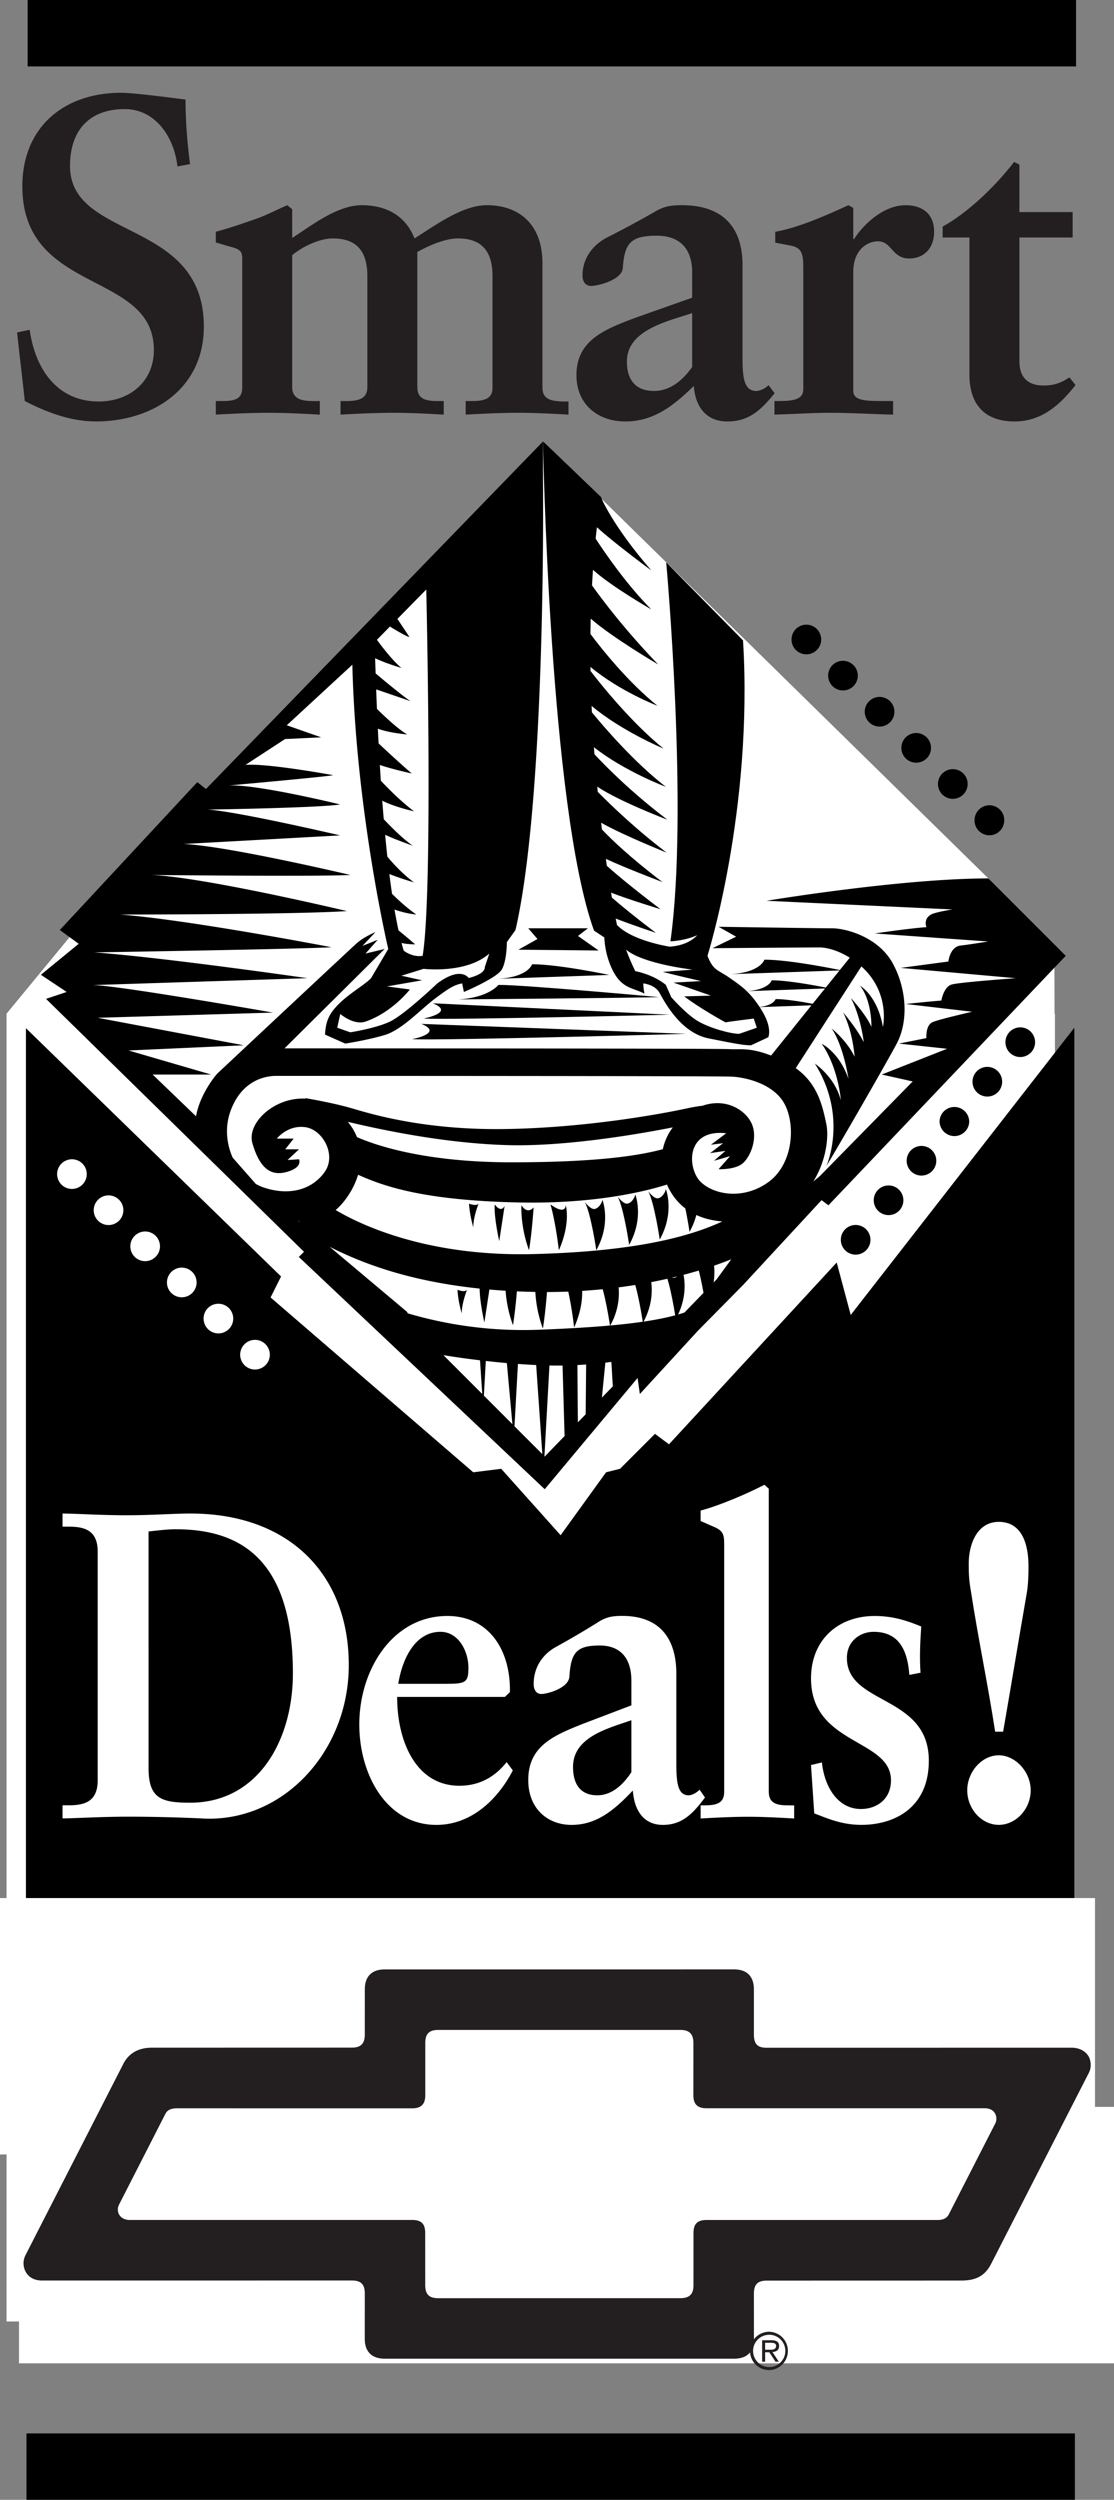 <svg xmlns="http://www.w3.org/2000/svg" width="153.012" height="343.152"><rect width="100%" height="100%" fill="#808080" stroke="none"/><defs><clipPath id="a"><path d="M2 289h151.012v36H2Zm0 0"/></clipPath><clipPath id="b"><path d="M3 334h145v9.148H3Zm0 0"/></clipPath></defs><path d="M95.762 128.375s-1.106 1.414-3.782 1.574c0 0-5.195-.789-7.242-2.992 0 0-.062-.297-.172-.863 2.454.937 5.528 1.965 5.528 1.965-2.73-2.07-4.68-3.66-6.047-4.84-.04-.223-.078-.45-.117-.688 2.386.942 6.793 2.274 6.793 2.274-3.899-2.957-6.141-4.848-7.371-5.953-.047-.313-.09-.625-.137-.954 2.695 1.254 7.781 3.188 7.781 3.188-4.394-3.336-6.984-5.82-8.32-7.23-.035-.301-.074-.61-.11-.919 3.149 1.774 8.996 4.102 8.996 4.102-4.16-3.156-7.593-6.45-9.46-8.344l-.07-.71c3.073 2.054 9.636 4.538 9.636 4.538-4.863-3.687-8.32-7.164-10.02-8.992l-.07-.96c4.18 3.3 9.879 5.44 9.879 5.44-4.394-3.398-8.598-8.323-10.16-10.234-.016-.289-.027-.582-.04-.875 4.118 3.457 9.884 5.86 9.884 5.86-4.395-3.547-8.567-8.754-10.028-10.653l-.011-.558c4.02 3.347 9.199 5.332 9.199 5.332-4.113-3.324-7.692-7.84-9.203-9.86.007-.699.02-1.398.039-2.105 2.922 2.582 9.27 6.297 9.27 6.297-4.528-4.684-7.708-8.914-9.09-10.852.035-.71.081-1.425.132-2.14 2.59 2.336 8.012 5.433 8.012 5.433-3.438-3.437-6.54-8.011-7.648-9.715.054-.52.109-1.043.171-1.562 2.532 2.289 7.477 5.926 7.477 5.926-5.457-6.297-6.926-10.078-6.926-10.078l-7.953-7.637s.867 50.148 7.008 67.156l1.418.942s.015 2.394 1.258 4.726c1.261 2.36 2.836 2.203 4.25 2.988 0 0-.157-.785-.157-1.414 0 0 1.575.157 2.204 1.258.632 1.102 2.835 5.512 6.773 6.297 3.934.789 4.879.945 5.824.945l2.363-1.101s.63-1.258-.945-3.778c-1.574-2.52-2.836-3.308-4.41-4.41-1.574-1.101-2.203-.941-2.992-2.992 0 0 6.3-19.996 4.883-43.297L91.508 77.203s3.097 34.063.578 52.012c0 0 1.941-.055 3.676-.84m17.082 36.371-10.785 11.652-6.22 6.297-7.952 8.66-.313-2.203-12.754 15.274-33.777-31.887.71-.707"/><path fill="#fff" d="m144.844 139.145-.016-7.938-9.074-10.625L74.582 60.59 28.289 108.3l-1.18-.945L.9 139.145v179.523h144V139.145h-.055"/><path d="M95.762 128.375s-1.106 1.414-3.782 1.574c0 0-5.195-.789-7.242-2.992 0 0-.062-.297-.172-.863 2.454.937 5.528 1.965 5.528 1.965-2.73-2.07-4.68-3.66-6.047-4.84-.04-.223-.078-.45-.117-.688 2.386.942 6.793 2.274 6.793 2.274-3.899-2.957-6.141-4.848-7.371-5.953-.047-.313-.09-.625-.137-.954 2.695 1.254 7.781 3.188 7.781 3.188-4.394-3.336-6.984-5.82-8.32-7.23-.035-.301-.074-.61-.11-.919 3.149 1.774 8.996 4.102 8.996 4.102-4.16-3.156-7.593-6.45-9.46-8.344l-.07-.71c3.073 2.054 9.636 4.538 9.636 4.538-4.863-3.687-8.32-7.164-10.02-8.992l-.07-.96c4.18 3.3 9.879 5.44 9.879 5.44-4.394-3.398-8.598-8.323-10.16-10.234-.016-.289-.027-.582-.04-.875 4.118 3.457 9.884 5.86 9.884 5.86-4.395-3.547-8.567-8.754-10.028-10.653l-.011-.558c4.02 3.347 9.199 5.332 9.199 5.332-4.113-3.324-7.692-7.84-9.203-9.86.007-.699.02-1.398.039-2.105 2.922 2.582 9.27 6.297 9.27 6.297-4.528-4.684-7.708-8.914-9.09-10.852.035-.71.081-1.425.132-2.14 2.59 2.336 8.012 5.433 8.012 5.433-3.438-3.437-6.54-8.011-7.648-9.715.054-.52.109-1.043.171-1.562 2.532 2.289 7.477 5.926 7.477 5.926-5.457-6.297-6.926-10.078-6.926-10.078l-7.953-7.637s.867 50.148 7.008 67.156l1.418.942s.015 2.394 1.258 4.726c1.261 2.36 2.836 2.203 4.25 2.988 0 0-.157-.785-.157-1.414 0 0 1.575.157 2.204 1.258.632 1.102 2.835 5.512 6.773 6.297 3.934.789 4.879.945 5.824.945l2.363-1.101s.63-1.258-.945-3.778c-1.574-2.52-2.836-3.308-4.41-4.41-1.574-1.101-2.203-.941-2.992-2.992 0 0 6.3-19.996 4.883-43.297L91.508 77.203s3.097 34.063.578 52.012c0 0 1.941-.055 3.676-.84"/><path d="m59.441 137.719 32.54 1.57s-29.915.738-33.801.527c0 0 4.41-.84 1.261-2.097m-1.574 2.831 36.422 1.364s-33.797.945-37.684.734c0 0 4.41-.835 1.262-2.097m5.039-3.36s24.457-.21 27.606-.316c0 0-18.371-1.68-22.043-1.68 0 0-1.367 1.785-5.563 1.996m5.457-2.831s12.176-.423 15.325-.528c0 0-6.926-1.469-10.602-1.469 0 0-.523 1.785-4.723 1.996m31.91-.632s12.176-.418 15.329-.524c0 0-6.93-1.469-10.606-1.469 0 0-.523 1.786-4.723 1.993m2.18 2.336 11.492-.395s-5.195-1.102-7.949-1.102c0 0-.394 1.34-3.543 1.496m1.43 2.2s6.847-.239 8.62-.297c0 0-3.898-.824-5.964-.824 0 0-.293 1.004-2.656 1.12m-31.32-10.831h8.187l-1.363 1.05 2.832 1.993-11.02-.106 2.621-1.469-1.257-1.468m-8.137 37.789s.996.422 1.312 0c0 0-.734 1.785-.734 3.254 0 0-.524-1.786-.578-3.254m-1.586 11.828s.996.422 1.312 0c0 0-.734 1.785-.734 3.254 0 0-.527-1.785-.578-3.254m5.105-11.723s.836 1.258 1.364.211c0 0-.528 3.461-.735 4.828 0 0-.734-3.148-.629-5.039m-2.047 10.864s.84 1.261 1.368.21l-.735 4.829s-.738-3.149-.633-5.04"/><path d="M65.898 176.504s.84 1.258 1.368.21l-.735 4.825s-.738-3.144-.633-5.035m5.719-11.074s.735 1.363 1.68.312c0 0-.211 3.254-.629 5.88 0 0-1.156-2.833-1.05-6.192m-2.204 10.285s.734 1.363 1.68.316c0 0-.211 3.254-.633 5.88 0 0-1.152-2.837-1.047-6.196m4.106.465s.734 1.363 1.68.312c0 0-.212 3.254-.63 5.88 0 0-1.156-2.837-1.05-6.192m2.085-10.856s1.997 1.574 2.102.106c0 0 .734 2.414-.945 6.191 0 0-.422-3.777-1.157-6.297m2.102 10.602s1.992 1.574 2.098.105c0 0 .734 2.414-.946 6.192 0 0-.418-3.778-1.152-6.297m2.621-10.918s.633.84 1.156.945c.524.106 1.157-.629 1.258-1.258 0 0 1.262 3.149-.836 6.926 0 0-.738-5.039-1.578-6.613m1.891 10.394s.629.836 1.156.942c.523.105 1.152-.63 1.258-1.258 0 0 1.262 3.148-.84 6.93 0 0-.734-5.04-1.574-6.614m2.625-11.129s.629.84 1.152.946c.527.105 1.156-.63 1.262-1.262 0 0 1.258 3.152-.84 6.93 0 0-.734-5.04-1.574-6.614m1.89 10.707s.63.84 1.153.946c.527.105 1.156-.63 1.261-1.262 0 0 1.258 3.152-.84 6.93 0 0-.734-5.04-1.574-6.614m2.309-11.44s.629.839 1.152.944c.528.106 1.157-.629 1.262-1.261 0 0 1.258 3.152-.84 6.93 0 0-.734-5.04-1.574-6.614m2.203 10.918s.629.84 1.156.945c.524.106 1.153-.632 1.258-1.261 0 0 1.262 3.148-.84 6.93 0 0-.734-5.04-1.574-6.614m1.891-11.969s.629.84 1.152.946c.527.105 1.156-.63 1.262-1.258 0 0 1.258 3.148-.84 6.926 0 0-.734-5.04-1.574-6.614m2.203 10.078s.629.84 1.156.946c.524.105 1.152-.63 1.258-1.262 0 0 1.262 3.152-.84 6.93 0 0-.734-5.04-1.574-6.614"/><path d="M46.531 137.82c-1.472 1.47-1.785 2.52-1.89 4.2l2.78 1.234s3.071-.473 5.434-1.18c2.36-.71 4.958-3.543 6.848-4.96 1.89-1.419 2.598-1.891 3.777-2.126l.239 1.18s4.488-1.89 5.195-3.07c.707-1.18.707-3.778.707-3.778l1.184-1.656c4.25-18.422 3.777-61.64 3.777-61.64V60.59L28.289 108.3l-1.18-.945-18.894 20.31 2.597 1.89-5.195 4.254 3.543 2.359-2.836.945 35.43 34.719-.711.707 33.777 31.887 12.754-15.274.313 2.203 7.953-8.66 6.219-6.297 10.785-11.652.945.707 32.594-34.246-10.63-10.625c-12.042 0-30.468 3.07-30.468 3.07l25.531 1.188c-1.351.223-2.535.473-2.933.7-1.106.628-.633 1.733-.633 1.733-2.36.157-7.086.864-7.086.864l15.57 1.101c-1.617.258-3.14.492-3.757.551-1.313.133-1.641 1.684-1.715 2.2l-6.551.874 15.82 1.414s-7.715.551-8.816.868c-1.102.316-1.418 2.203-1.418 2.203-2.047.16-4.879.472-4.879.472l9.113 1.063c-1.98.457-4.883 1.152-5.492 1.457-.855.43-.809 1.883-.793 2.16l-3.773.754 6.613.71-8.977 3.54 4.254.945-12.754 12.992-.902.746c1.813-2.894 2.145-6.199 1.793-7.886-.543-2.63-1.246-5.57-4.2-7.676l9.016-13.965c.465.418.895.88 1.274 1.383 2.515 3.36 1.68 6.93 1.68 6.93-.739-4.305-3.153-5.672-3.153-5.672 1.68 2.101 1.574 5.672 1.574 5.672-.629-1.578-2.832-3.993-2.832-3.993 1.364 2.52 1.786 6.09 1.786 6.09-.946-1.89-2.836-4.093-2.836-4.093 1.367 2.73 1.574 6.09 1.574 6.09-1.047-2.208-3.149-3.887-3.149-3.887 1.68 2.52 2.309 6.93 2.309 6.93-1.258-3.676-3.672-4.829-3.672-4.829 2.309 3.36 2.625 7.766 2.625 7.766-.84-3.254-3.57-5.04-3.57-5.04 4.617 7.348 1.574 14.067 1.574 14.067 1.785-2.937 8.082-13.855 9.656-16.793 1.574-2.941 1.473-7.347-.523-11.023-1.996-3.676-6.508-4.828-8.293-4.828-1.785 0-15.64-.211-15.64-.211l2.413 1.363-3.254 1.578s12.703-.105 14.696-.105c1.156 0 2.703.5 4.164 1.406l-10.809 13.434c-2.976-1.153-4.32-.79-5.742-.88-1.68-.105-58.469-.105-61.09-.105l13.75-13.644-2.625.629 1.68-1.891-2.098.84 1.781-1.89s-1.574.628-2.62 1.573c-1.051.946-19.106 17.848-19.106 17.848s-2.344 2.613-2.914 5.86l-5.957-5.731H29l-11.336-3.305 15.824-.71-20.078-3.778L37.504 139s-21.492-3.777-24.8-3.777l29.523-.946s-19.606-2.832-29.286-3.543c0 0 29.047-.468 32.59-.707 0 0-19.601-3.777-29.05-4.488 0 0 24.093 0 31.175-.473 0 0-19.836-4.722-26.922-4.957 0 0 22.91.235 27.395 0 0 0-17.004-4.015-22.91-4.254 0 0 17.242-.945 21.496-1.18 0 0-14.172-3.308-18.188-3.542 0 0 15.352-.235 18.188-.707 0 0-11.574-2.836-15.356-2.598 0 0 13.227-1.183 14.41-1.418 0 0-8.976-1.652-12.046-1.418l5.433-3.543 4.957-.234-4.722-1.656 9.007-8.313c.48 20.113 4.93 39.02 4.93 39.02l-2.363 4.011c-.813.868-2.965 2.075-4.434 3.543zm5.242-49.992 1.782-1.82c1.043.637 2.402 1.43 2.683 1.43l-1.652-2.481 3.965-4.039c.152 6.965.844 42.215-.5 50.289-1.418.238-2.598-.707-2.598-.707a23.765 23.765 0 0 1-.3-1.063c.726.196 1.874.196 1.874.196a94.8 94.8 0 0 0-2.289-1.918 62.722 62.722 0 0 1-.55-2.863 12.73 12.73 0 0 0 2.996.687c-1.344-.93-2.618-2.129-3.336-2.844a134.8 134.8 0 0 1-.368-2.718c1.18.492 3.387 1.156 3.387 1.156-1.66-1.223-3.012-2.75-3.664-3.551-.11-.984-.207-1.984-.305-2.992 1.329.633 3.813 1.504 3.813 1.504-1.356-.903-3.113-2.7-4-3.64-.074-.845-.14-1.692-.207-2.54 1.875.93 4.363 1.453 4.363 1.453-1.855-1.39-3.71-3.293-4.558-4.199-.047-.727-.094-1.445-.137-2.16 1.644.57 4.383 1.168 4.383 1.168-1.575-1.352-3.551-3.184-4.551-4.121-.04-.688-.074-1.364-.106-2.028 1.528.586 4.028.793 4.028.793-1.219-.71-3.02-2.394-4.149-3.507-.043-.938-.078-1.833-.109-2.68l4.73 1.62c-.941-.585-3.543-2.75-4.804-3.812-.028-.753-.047-1.457-.067-2.093 1.313.668 3.61 1.34 3.61 1.34-1.13-.926-2.532-2.723-3.364-3.86zm-10.785 79.766c.024-.004.043-.004.063-.004l.148.176zm32.657 19.785.847 12.23-3.828-3.824.477-8.558c.82.062 1.656.113 2.504.152zm-4.028-.27.766 8.391-3.922-3.922.266-4.758c.918.102 1.886.2 2.89.29zm-3.687-.382.312 4.632-5.336-5.336c1.317.215 3.035.47 5.024.704zm8.851 13.171.688-12.457c.61.012 1.21.016 1.8.004l.278 9.68-2.727 2.813zm9.192-12.953.199 3.36-1.5 1.543.476-4.797c.282-.035.555-.07.825-.106zm-3.528 7.196-1.074 1.105-.062-7.867c.406-.02.808-.047 1.199-.074zm17.993-18.532-4.434 4.567c-3.512 1.156-8.988 1.945-20.129 2.363a56.018 56.018 0 0 1-17.883-2.262l-.066-.18-10.395-8.738-.258-.214c5.032 2.546 13.606 5.93 28.286 6.199 13.71.25 23.5-3.114 26.882-4.48zm-49.254-14.351c3.613 1.633 9.152 3.523 22.015 3.804 10.301.223 17.258-1.464 20.414-2.457 1.106 2.594 3.469 4.739 7.606 5.063-4.29 1.973-11.528 4.113-25.977 4.48-14.687.368-23.86-4.097-27.137-6.046 1.114-.942 2.446-2.727 3.079-4.844zm-1.407-7.262c4.973 1.18 13.41 2.942 21.844 3.192 8.192.246 18.559-1.598 22.793-2.434a7.56 7.56 0 0 0-1.371 2.996c-3.375.91-9.191 1.8-20.79 1.8-12.077 0-18.85-2.41-21.222-3.46a8.085 8.085 0 0 0-1.254-2.094zm57.746 8.285c-3.359 2.414-7.347 1.781-9.238 0-1.89-1.785-2.203-7.347 3.465-6.719l-2.102 1.575 1.68-.211-1.785 1.363 2.102-.312-1.575 1.363 2.203-.63-1.574 1.786s2.309.106 3.36-.84c1.05-.945 1.996-3.36 1.257-5.25-.734-1.89-3.46-3.777-6.82-2.625-.004 0-.004.004-.004.004-.644.074-1.36.192-2.148.364-3.621.789-14.016 2.68-25.035 2.835-11.024.157-18.266-2.046-20.942-2.835-2.676-.786-6.457-1.415-6.457-1.415l.09.078c-4.309-.257-8.133 3.356-7.332 6.114 1.156 3.988 2.937 4.515 4.934 3.883 1.996-.63 1.468-1.676 1.468-1.676l-1.574.101 1.574-1.468h-1.89l1.156-1.47h-2.309s1.47-1.89 3.883-1.573c2.414.312 4.305 3.777 2.73 6.086-1.574 2.308-4.617 3.464-8.398 2.207a6.299 6.299 0 0 1-1.11-.5l-3.167-3.598c-.867-1.914-1.074-4.195-.34-6.297 1.469-4.195 4.617-4.933 6.297-4.933 1.68 0 60.883 0 62.668.105 1.781.105 5.773.945 7.242 3.887 1.469 2.937 1.05 8.183-2.309 10.601"/><path fill="#fff" d="M46.738 139.188s1.848 1.601 3.465 1.046c3.676-1.257 6.09-4.406 6.09-4.406l-3.148-.422 4.828-.84-2.836-.629 3.043-.945s5.851.711 9.027-2.097l-.629 1.886s.211.867-2.203 1.473c0 0-1.05-1.68-4.305.734 0 0-4.511 4.301-6.507 5.246-1.997.946-5.458 1.473-5.458 1.473l-1.785-.633.418-1.887m39.258-8.82s.527 1.473 1.262 2.942c0 0 2.414.418 4.199 1.886 0 0 .418.946.734 1.68 0 0 2.098 2.414 3.778 3.36 1.68.945 4.41 1.68 5.566 1.68l2.414-.84-.422-1.259s-3.359.418-3.882.524c0 0-3.465-1.887-5.668-3.567l3.671-.105s-3.671-1.262-5.14-1.785l3.777-.211s-3.676-.84-5.25-1.258l4.094-.316s-6.715-.735-9.133-2.73"/><path d="m116.848 180.504-1.922-7.2-23.04 24.958-1.921-1.438-4.8 4.797-1.919.48-6.242 8.641-8.16-9.12-3.84.48-27.84-24 1.441-2.88-35.042-34.081v179.523h144.003V141.141h-.054l-30.664 39.363"/><path d="M117.45 172.223a2.04 2.04 0 0 0 2.112-1.957 2.041 2.041 0 0 0-1.96-2.114 2.032 2.032 0 0 0-2.11 1.957 2.035 2.035 0 0 0 1.957 2.114m4.52-5.426a2.035 2.035 0 0 0 2.113-1.957 2.038 2.038 0 0 0-1.957-2.113 2.038 2.038 0 0 0-2.113 1.957 2.038 2.038 0 0 0 1.957 2.113m4.523-5.426a2.035 2.035 0 1 0-1.957-2.11 2.034 2.034 0 0 0 1.957 2.11m4.524-5.421a2.035 2.035 0 0 0 2.109-1.962 2.038 2.038 0 0 0-4.07-.152 2.041 2.041 0 0 0 1.96 2.113m4.52-5.426a2.035 2.035 0 0 0 2.113-1.957 2.038 2.038 0 0 0-1.957-2.113 2.038 2.038 0 0 0-2.113 1.957 2.035 2.035 0 0 0 1.957 2.113m4.524-5.425a2.035 2.035 0 0 0 2.113-1.957 2.038 2.038 0 0 0-1.957-2.114 2.039 2.039 0 0 0-2.113 1.961 2.034 2.034 0 0 0 1.957 2.11m-2.137-32.278a2.034 2.034 0 0 0-1.774-2.265 2.039 2.039 0 0 0-2.27 1.773 2.037 2.037 0 1 0 4.043.492m-5.026-4.957a2.033 2.033 0 0 0-1.778-2.265 2.036 2.036 0 1 0 1.777 2.266m-5.031-4.958a2.036 2.036 0 1 0-2.265 1.774 2.03 2.03 0 0 0 2.265-1.774m-5.027-4.956a2.039 2.039 0 0 0-1.774-2.27 2.039 2.039 0 0 0-2.269 1.773 2.039 2.039 0 0 0 1.773 2.27 2.039 2.039 0 0 0 2.27-1.774m-5.027-4.961a2.038 2.038 0 0 0-1.778-2.265 2.03 2.03 0 0 0-2.265 1.773 2.036 2.036 0 1 0 4.043.492m-5.032-4.957a2.036 2.036 0 1 0-4.043-.492 2.035 2.035 0 0 0 1.778 2.266 2.032 2.032 0 0 0 2.265-1.774"/><path fill="#fff" d="M37.047 186.207a2.039 2.039 0 0 0-1.774-2.27 2.039 2.039 0 0 0-2.27 1.778 2.034 2.034 0 0 0 1.774 2.265 2.039 2.039 0 0 0 2.27-1.773m-5.027-4.961a2.038 2.038 0 0 0-1.778-2.266 2.03 2.03 0 0 0-2.265 1.774 2.036 2.036 0 1 0 4.043.492m-5.032-4.956a2.036 2.036 0 1 0-4.043-.493 2.033 2.033 0 0 0 1.778 2.266 2.034 2.034 0 0 0 2.265-1.774m-5.028-4.957a2.037 2.037 0 1 0-2.27 1.773 2.039 2.039 0 0 0 2.27-1.773m-5.03-4.961a2.036 2.036 0 1 0-2.266 1.777 2.035 2.035 0 0 0 2.266-1.777m-5.028-4.957a2.033 2.033 0 0 0-1.773-2.266 2.036 2.036 0 1 0 1.773 2.266"/><g clip-path="url(#a)" transform="translate(0 .004)"><path fill="#fff" d="M153.012 324.41v-35.2H2.609v35.2h150.403"/></g><path fill="#fff" d="M150.402 295.746v-35.2H0v35.2h150.402"/><path fill="#231f20" d="M76.832 315.469h16.621c1.274 0 1.797-.57 1.797-1.766l.004-7.176c0-1.191.476-1.789 1.793-1.789h31.66c.496 0 1.207-.03 1.605-.754l6.38-12.476c.105-.2.163-.426.163-.668 0-.637-.394-1.438-1.613-1.438H97.047c-1.234 0-1.809-.547-1.809-1.777l.004-7.176c0-1.273-.594-1.8-1.785-1.8H60.203c-1.234 0-1.789.511-1.789 1.785v7.175c0 1.352-.691 1.801-1.805 1.801l-32.273-.004c-.965 0-1.363.305-1.61.746l-6.374 12.477a1.42 1.42 0 0 0-.165.668c0 .836.66 1.437 1.614 1.437h38.808c1.192 0 1.793.465 1.793 1.778l.004 7.175c0 1.395.684 1.786 1.793 1.786l16.633-.004v8.308H52.824c-1.633 0-2.722-.851-2.722-2.726l.003-6.22c0-1.19-.46-1.788-1.773-1.788l-42.55.004c-1.872 0-2.552-1.336-2.552-2.375 0-.39.106-.781.274-1.11l13.383-26.152c.633-1.32 1.863-2.324 3.965-2.324l27.48-.008c1.152 0 1.773-.477 1.773-1.79l.004-6.222c0-1.715.922-2.723 2.715-2.723l48.004-.004c1.758 0 2.723.95 2.723 2.747v6.218c0 1.473.699 1.79 1.773 1.79l41.938-.005c1.035 0 2.55.618 2.55 2.375 0 .664-.203.98-.492 1.54l-13.23 25.847c-.922 1.715-2.246 2.2-4.086 2.2l-26.68.007c-1.234 0-1.773.52-1.773 1.79l.004 6.222c0 1.914-1.09 2.707-2.727 2.707H76.832v-8.309"/><path fill="#231f20" d="M105.094 321.594h.789c.308 0 .719.035.719.422 0 .289-.141.53-.735.53h-.773v.352h.574l.844 1.293h.46l-.874-1.332c.523-.015.918-.257.918-.836 0-.636-.52-.78-1.051-.78h-1.285v2.948h.414v-2.597"/><path fill="#231f20" d="M105.66 320.496c1.223 0 2.203.992 2.203 2.203a2.21 2.21 0 0 1-2.203 2.23v.415a2.634 2.634 0 0 0 0-5.266 2.642 2.642 0 0 0-2.648 2.633 2.632 2.632 0 0 0 2.648 2.633v-.414a2.22 2.22 0 0 1-2.219-2.23c0-1.212.989-2.204 2.22-2.204"/><g clip-path="url(#b)" transform="translate(0 .004)"><path d="M147.64 334.031v9.117H3.638v-9.117H147.64"/></g><path fill="#fff" d="M20.406 210.219c1.242-.117 2.485-.297 3.727-.297 8.746 0 16.097 3.957 16.097 19.785 0 9.234-4.82 17.75-14.109 17.75-3.926 0-5.715-.543-5.715-4.738zM8.59 249.613c1.394 0 5.328-.238 9.023-.238 3.739 0 7.563.121 10 .238 11.078.723 20.293-9.054 20.293-21.047 0-12.53-8.27-20.804-21.734-20.804-2.336 0-5.317.238-8.809.238-3.543 0-7.133-.238-8.773-.238v1.8h.746c1.992 0 4.082.297 4.082 3.418v31.418c0 3.118-2.09 3.418-4.082 3.418H8.59v1.797m46.113-18.476c.598-3.688 2.445-7.137 5.79-7.137 2.5 0 3.847 2.676 3.847 4.934 0 2.14-.45 2.203-3.395 2.203zm14.89 10.75c-1.734 2.16-3.866 3.242-6.503 3.242-5.942 0-8.54-6.067-8.54-12.191h14.794l.695-.665c.102-5.894-2.973-10.449-8.598-10.449-7.484 0-12.09 7.348-12.09 14.895 0 6.851 3.715 13.785 10.594 13.785 4.64 0 8.309-3.285 10.493-7.477l-.844-1.14m17.129 1.379c-.598.898-2.192 3.175-4.68 3.175-2.14 0-3.336-1.316-3.336-3.894 0-4.195 5.027-5.336 8.016-6.414zm0-9.172-6.77 2.578c-3.875 1.558-7.394 2.996-7.394 7.672 0 3.949 2.675 6.16 5.949 6.16 3.535 0 5.972-2.149 8.414-4.719.2 2.75 1.492 4.719 4.133 4.719 2.64 0 4.132-1.55 5.777-3.762l-.746-1.078c-.3.36-.996.777-1.496.777-1.543 0-1.692-1.855-1.692-4.433v-12.23c0-5.212-2.59-7.962-7.421-7.962-1.094 0-2.09.059-3.286.836a121.285 121.285 0 0 1-5.914 3.47c-1.687.956-2.976 2.694-2.976 5.034 0 .899.449 1.38 1.043 1.38.793 0 3.765-.778 3.867-2.4.2-3.355 1.043-4.257 4.18-4.257 2.488 0 4.332 1.379 4.332 4.855v3.36"/><path fill="#fff" d="M99.469 211.973c0-1.32-.149-1.86-1.442-2.399-.597-.242-1.195-.539-1.793-.781v-1.438c2.489-.66 6.075-2.16 8.762-3.539l.598.543v41.606c0 1.742 1.344 1.86 2.84 1.86h.648v1.8c-2.094-.121-4.184-.238-6.324-.238-2.242 0-4.485.117-6.524.238v-1.8c1.743 0 3.235 0 3.235-1.86v-33.992m25.433 17.941c-.246-3.344-1.386-5.914-4.906-5.914-1.836 0-3.672 1.254-3.672 3.586 0 6.516 11.254 5.02 11.254 14.105 0 6.454-4.707 8.809-9.27 8.809-2.632 0-4.574-.848-6.468-1.574l-.445-6.64 1.492-.356c.347 3.285 2.14 6.394 5.37 6.394 2.134 0 4.122-1.316 4.122-3.945 0-5.738-10.984-4.781-10.984-13.984 0-5.258 3.683-8.57 8.75-8.57 2.43 0 4.363.605 6.39 1.448-.148 2.16-.246 4.254-.098 6.344l-1.535.297m11.786 7.793c-.997-6.477-2.34-12.84-3.336-19.32-.25-1.38-.297-2.34-.297-3.719 0-2.762 1.191-5.762 4.132-5.762 3.188 0 4.083 3.063 4.083 6.121 0 1.2-.047 2.582-.25 3.723-1.094 6.3-2.141 12.66-3.235 18.957zm.5 12.793c-2.34 0-4.333-2.164-4.333-4.746 0-2.524 1.993-4.805 4.333-4.805 2.289 0 4.382 2.281 4.382 4.805 0 2.582-2.043 4.746-4.382 4.746"/><path fill="#231f20" d="M24.371 22.844c-.45-4.028-3.016-7.867-7.242-7.867-4.844 0-7.512 2.91-7.512 7.804 0 10.282 18.38 7.184 18.38 22.051 0 8.547-7.028 13.02-14.821 13.02-3.45 0-6.75-1.247-9.77-2.801-.336-3.16-.726-6.258-1.058-9.414l1.73-.371c.727 5.261 3.692 9.847 9.488 9.847 4.172 0 7.567-2.664 7.567-7.062 0-10.961-18.063-7.555-18.063-22.485 0-8.05 5.649-12.828 13.555-12.828 1.727 0 6.965.684 8.86.93 0 2.918.226 5.89.617 8.863l-1.73.313m5.273 32.206h.445c1.785 0 3.18 0 3.18-1.859V35.645c0-.993-.11-1.364-1.45-1.735-.78-.187-1.449-.433-2.175-.62v-1.481c1.898-.496 4.015-1.235 5.578-1.79 1.453-.496 2.902-1.296 4.242-1.851l.668.555v3.945c2.68-1.727 6.195-4.5 9.543-4.5 3.351 0 6.027 1.418 7.254 4.562 3.125-1.972 6.64-4.562 9.933-4.562 4.41 0 7.645 2.59 7.645 7.973v17.05c0 1.61 1.117 1.86 2.793 1.922h.781v1.801c-2.289-.125-4.578-.25-6.863-.25-2.457 0-4.856.125-7.258.25v-1.863h.84c1.617 0 2.844-.25 2.844-1.801V37.875c0-3.594-1.672-5.145-4.743-5.145-1.843 0-4.129 1.055-5.582 1.86v18.539c0 1.672 1.172 1.922 2.848 1.922h.781v1.863c-2.289-.125-4.578-.25-6.863-.25-2.457 0-4.856.125-7.313.25v-1.863h.727c1.676 0 2.957-.25 2.957-1.922V37.875c0-3.594-1.672-5.145-4.742-5.145-1.899 0-4.242 1.18-5.582 2.293V53.13c0 1.86 1.676 1.922 3.07 1.922h.727v1.863c-2.344-.125-4.688-.25-7.032-.25-2.511 0-4.964.125-7.253.25v-1.863m65.425-4.677c-.668.934-2.449 3.293-5.234 3.293-2.395 0-3.73-1.367-3.73-4.04 0-4.347 5.624-5.526 8.964-6.648zm0-9.508L87.5 43.54c-4.355 1.617-8.324 3.11-8.324 7.953 0 4.086 3.02 6.363 6.707 6.363 3.953 0 6.68-2.214 9.41-4.87.223 2.84 1.672 4.87 4.629 4.87s4.633-1.597 6.473-3.878l-.836-1.118c-.336.375-1.118.809-1.672.809-1.73 0-1.899-1.926-1.899-4.598V36.395c0-5.395-2.902-8.227-8.312-8.227-1.223 0-2.336.062-3.672.863a134.68 134.68 0 0 1-6.637 3.574c-1.898.997-3.355 2.797-3.355 5.22 0 .933.504 1.429 1.176 1.429.894 0 4.25-.809 4.363-2.484.222-3.48 1.168-4.415 4.676-4.415 2.78 0 4.843 1.43 4.843 5.036v3.476"/><path fill="#231f20" d="M117.2 53.625c0 1.426 1.671 1.426 4.573 1.426h.895v1.863c-2.902-.062-5.746-.25-8.648-.25-2.567 0-5.079.188-7.645.25v-1.863h.613c2.067 0 3.348-.246 3.348-1.61V36.598c0-2.043-.39-2.664-1.898-2.914-.668-.121-1.282-.246-1.954-.371v-1.489c3.239-.617 6.532-2.043 10.047-3.656l.668.371v4.277h.113c1.114-1.796 3.907-4.648 7.086-4.648 2.063 0 3.907.992 3.907 3.656 0 2.356-1.508 3.66-3.407 3.66-2.398 0-2.398-2.359-4.296-2.359-1.504 0-3.403 1.18-3.403 4.215v16.285m30.133-21.023h-7.312v16.972c0 2.602 1.566 3.344 3.292 3.344 1.508 0 2.458-.371 3.575-1.113l.836 1.05c-2.29 2.965-4.856 5-8.371 5-4.633 0-6.196-2.96-6.196-6.363v-18.89h-3.68v-1.497c3.294-1.804 7.086-5.34 9.82-8.875l.724.372v6.511h7.312v3.489"/><path d="M147.797 0v9.121H3.793V0h144.004"/></svg>
